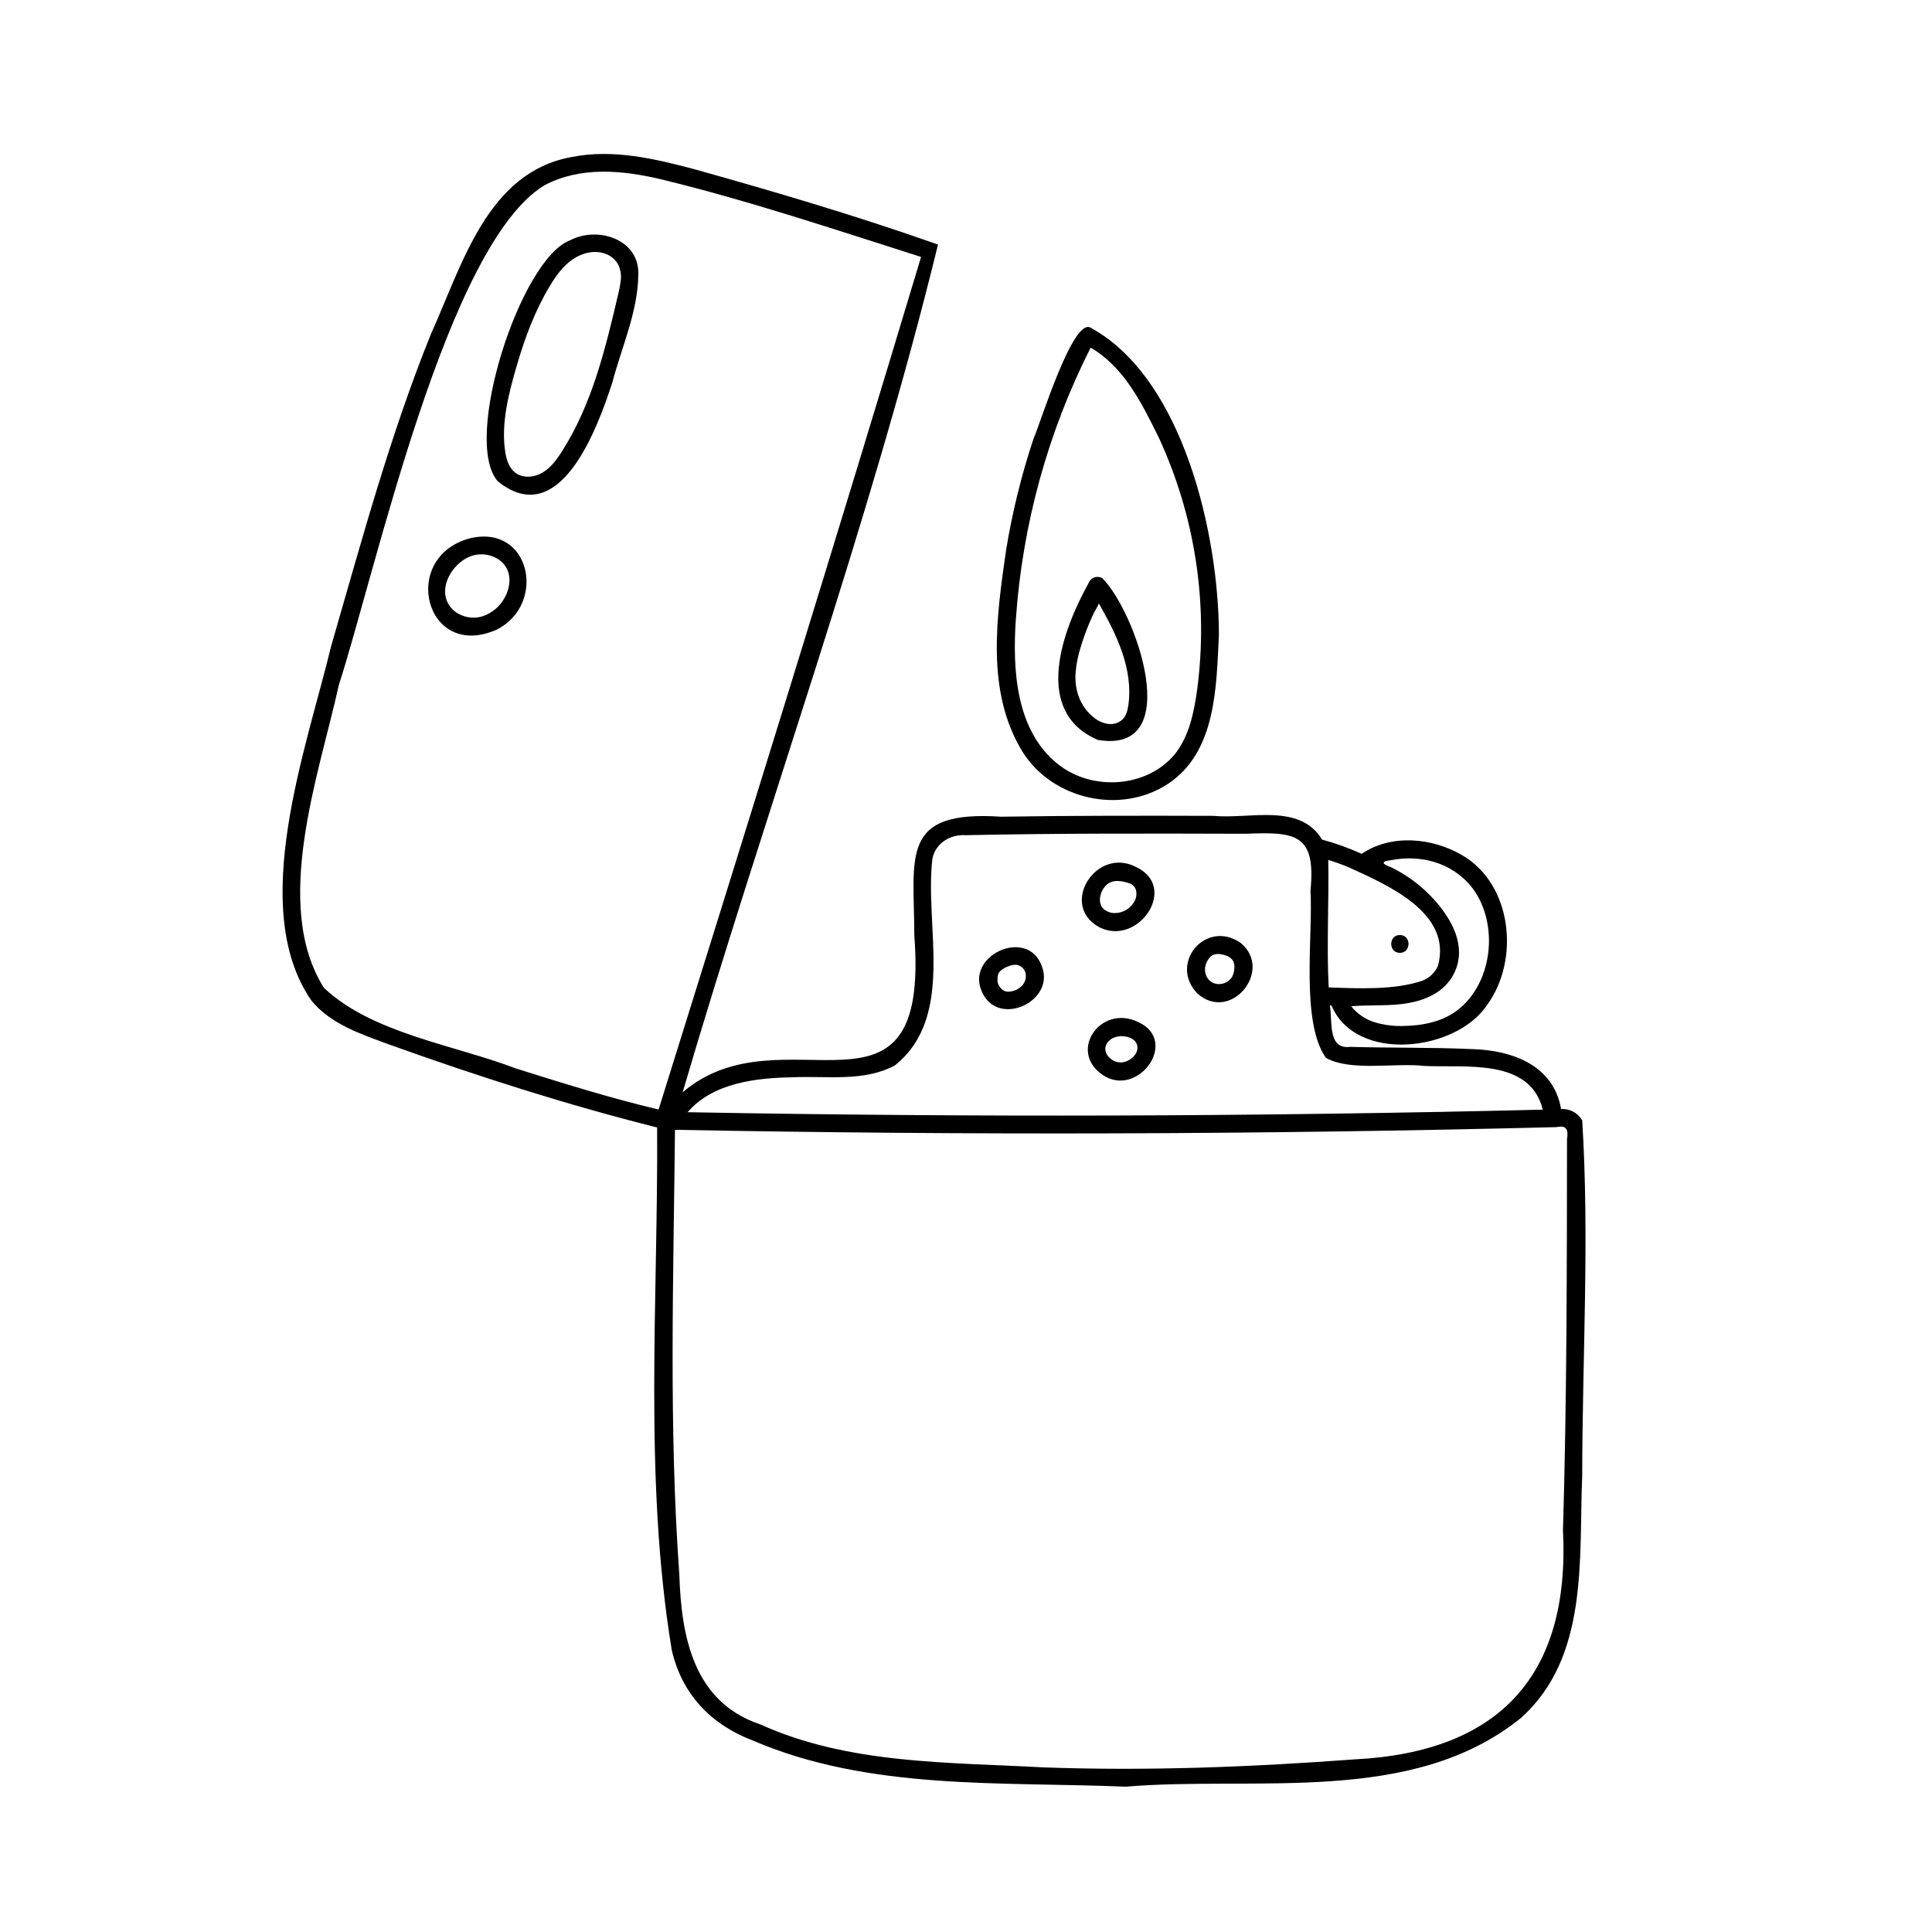 <?xml version="1.0" encoding="UTF-8"?>
<!-- Uploaded to: ICON Repo, www.iconrepo.com, Generator: ICON Repo Mixer Tools -->
<svg fill="#000000" width="800px" height="800px" version="1.1" viewBox="144 144 512 512" xmlns="http://www.w3.org/2000/svg">
 <path d="m563.3 440.92c-1.133-1.992-3.309-3.164-5.594-3.008-2.016-11.711-13.109-15.617-23.68-15.895-10.73-0.48-21.504-0.285-32.246-0.586-6.106 0.746-4.586-7.078-5.371-11.016l0.434 0.027c6.457 15.371 33.039 12.273 41.262-0.125 8.672-11.863 6.699-31.906-6.559-39.641-7.918-4.688-18.844-5.734-26.699-0.398l-0.004-0.004c-3.383-1.547-6.887-2.809-10.48-3.769-5.914-9.797-19.199-5.375-28.707-6.297-18.793-0.059-37.582-0.074-56.371 0.227-26.859-1.785-23.039 10.387-22.977 31.488 4.188 55.168-34.699 18.766-61.402 41.547 21.914-74.637 49.449-150.09 67.676-224.66-21.207-7.496-42.992-13.938-64.699-20.008-10.492-2.769-21.477-5.363-32.328-3.199-22.484 3.996-29.105 28.73-37.301 46.793-10.887 26.906-18.43 54.973-26.492 82.812-6.453 26.863-22.238 69.309-5.269 93.906 5.086 6.305 13.289 8.961 20.641 11.691 23.32 8.363 46.977 15.961 71.016 21.988 0.277 46.004-3.617 92.812 3.852 138.36 2.609 11.703 10.34 19.844 21.434 24.07 30.957 13.34 65.895 10.883 98.906 12.266 34.578-2.914 75.949 5.09 104.76-18.246 18.016-16.18 15.277-42.168 16.199-64.156 0.035-31.301 1.945-63.074 0.004-94.168zm-61.301-30.297c0.078 0.156 0.055 0.109 0 0zm8.695-37.961h-0.004c0.008-0.117 0.07-0.227 0.172-0.289 0.383-0.301 1.371-0.34 1.848-0.43 0.633-0.121 1.27-0.219 1.914-0.297l-0.004 0.004c2.598-0.312 5.231-0.195 7.789 0.348 4.035 0.848 7.723 2.898 10.57 5.883 4.082 4.375 5.84 10.594 5.59 16.574-0.305 7.227-3.699 14.598-9.902 18.32-3.695 2.215-8.094 3.008-12.402 3.109v-0.004c-2.625 0.121-5.25-0.184-7.773-0.91-2.531-0.738-4.777-2.242-6.422-4.305 4.461-0.375 8.969-0.059 13.414-0.582 4.445-0.523 9.004-2.031 11.992-5.363h-0.004c1.738-1.945 2.828-4.383 3.113-6.977 0.488-4.609-1.664-9.125-4.457-12.828-3.547-4.68-8.145-8.465-13.418-11.051-0.352-0.176-2-0.676-2.019-1.203zm-14.691-0.777c1.824 0.555 3.617 1.203 5.375 1.938 10.297 4.703 27.551 12.07 23.699 26.109l0.039-0.078v-0.004c-0.762 1.836-2.238 3.285-4.082 4.016-7.203 2.504-16.828 2.125-24.918 1.805-0.586-11.25 0.102-22.535-0.113-33.785zm-141.85 57.605c8.961-0.41 18.879 1.289 27.059-3.188 16.039-12.969 7.754-36.914 9.883-54.711 0.789-4.144 4.758-6.531 8.805-6.258 24.699-0.523 49.402-0.445 74.105-0.375 13.234-0.516 18.773-0.125 17.289 15.051 0.691 11.969-2.656 34.832 4.09 44.34 6.625 3.68 18.312 1.234 26.117 2.137 10.922 0.52 27.953-2.133 31.352 11.582-75.523 1.844-151.06 2.07-226.62 0.676 6.691-7.828 18.285-9.105 27.922-9.254zm-35.617 8.547c-12.766-3.023-25.348-6.965-37.848-10.895-16.289-6.238-38.035-9.258-50.848-21.359-13.875-21.988-1.254-56.621 3.961-80.27 9.898-30.68 28.641-116.71 54.453-132.39 9.535-5.09 20.684-4.023 30.832-1.633 23.332 5.668 46.133 13.328 69.004 20.598-22.664 75.469-46.047 150.73-69.555 225.94zm240.74 7.914c-0.043 34.523-0.039 69.059-1.074 103.57 1.945 38.371-16.758 58.766-55.098 60.723-27.488 2.043-55.125 3.133-82.688 2.125-25.168-1.387-51.57-0.789-74.98-11.406-17.555-5.871-20.898-23.062-21.406-39.652-2.824-39.238-1.543-78.605-1.156-117.9 77.871 1.488 155.75 1.254 233.63-0.711 2.731-0.59 3.141 0.762 2.769 3.254zm-44.297-54.16c3.059-0.008 3.051 4.746 0 4.723-3.059 0.008-3.051-4.746 0-4.723zm-79.625-2.055c10.301 5.234 21.312-10.832 9.441-16.105-10.5-5.133-20.125 10.332-9.445 16.105zm0.406-8.879-0.004 0.004c0.332-1.055 0.977-1.984 1.844-2.664 0.793-0.531 1.734-0.789 2.688-0.73 0.949 0.059 1.883 0.242 2.781 0.547 1.023 0.238 1.816 1.051 2.023 2.082 0.188 1.02-0.012 2.074-0.559 2.953-1.043 1.77-2.93 2.875-4.984 2.918-1.117 0.039-2.207-0.336-3.062-1.055-1.109-1-1.207-2.606-0.73-4.055zm-31.383 26.301c4.356 9.145 19.254 2.172 15.75-7.004-3.656-10.691-20.754-2.902-15.754 7.008zm8.633-0.715v0.004c-0.379 0.145-0.773 0.246-1.172 0.309-0.484 0.094-0.984 0.07-1.457-0.07-0.516-0.207-0.965-0.551-1.297-0.996-0.41-0.449-0.668-1.02-0.734-1.625 0.023-0.973-0.078-1.816 0.602-2.59h-0.004c0.641-0.645 1.426-1.121 2.293-1.391 0.691-0.305 1.445-0.441 2.199-0.391 1.172 0.207 2.106 1.105 2.359 2.269 0.223 1.16-0.117 2.359-0.922 3.227-0.516 0.562-1.156 0.992-1.867 1.258zm32.699 8.441c-10.387-5.074-19.297 8.555-8.562 14.547 9.164 4.695 19.039-9.691 8.559-14.543zm-0.285 6.953v0.008c-0.023 0.355-0.109 0.707-0.254 1.035-0.375 0.781-0.965 1.438-1.707 1.883-0.691 0.469-1.492 0.742-2.324 0.797-1.098 0.023-2.16-0.379-2.969-1.121-0.445-0.383-0.797-0.863-1.035-1.402-0.715-1.707 0.438-3.371 2.012-4.047 1.027-0.41 2.152-0.508 3.234-0.281 0.562 0.094 1.105 0.281 1.605 0.562 0.5 0.277 0.906 0.699 1.176 1.207 0.207 0.422 0.297 0.895 0.258 1.363zm0.02 0.105m27.359-28.051c-9.289-6.426-19.203 5.512-11.445 13.43 8.836 7.809 20.184-6.219 11.445-13.426zm-2.164 8.789c0 0.004-0.008 0.012-0.008 0.016 0.059-0.121 0.133-0.258 0.004-0.012zm-7.113-3.008v0.004c0.168-0.578 0.441-1.121 0.801-1.602 0.285-0.41 0.66-0.754 1.098-0.996 0.758-0.305 1.594-0.355 2.383-0.137 0.602 0.098 1.184 0.285 1.73 0.559s0.996 0.707 1.289 1.246c0.258 0.602 0.355 1.262 0.277 1.914-0.023 0.805-0.242 1.59-0.633 2.293-0.57 0.875-1.457 1.492-2.473 1.723-0.758 0.195-1.555 0.156-2.293-0.105-0.871-0.344-1.578-1.008-1.973-1.855-0.441-0.953-0.516-2.035-0.207-3.039zm-9.938-47.984c12.754-8.477 12.758-25.773 13.434-39.535-0.047-26.18-9.293-67.672-33.84-81.219-4.723-3.434-13.457 25.289-15.262 29.25h-0.004c-3.211 9.652-5.652 19.547-7.293 29.586-2.523 17.629-5.469 37.555 4.391 53.516 7.961 12.656 26.07 16.699 38.574 8.402zm-12.238-0.504c0.109-0.016 0.391-0.047 0 0zm-28.121-43.277h-0.004c1.762-25.004 8.492-49.406 19.801-71.777 8.82 5.082 13.551 14.727 17.91 23.523h0.004c9.762 20.945 13.34 44.246 10.316 67.156-0.848 5.961-2.082 12.199-5.891 17.035-7.398 8.945-21.809 9.844-30.812 2.809-11.453-8.922-12.262-25.352-11.332-38.746zm21.699 32.176c23.5 4.004 9.992-34.262 1.145-42.895l-0.004 0.004c-0.66-0.359-1.449-0.406-2.148-0.129-0.699 0.277-1.242 0.848-1.48 1.562-6.922 12.449-14.91 33.98 2.481 41.457zm-4.934-10.992c0.039 0.105 0.078 0.211 0 0zm-0.977-6.527-0.004 0.004c0.191-2.559 0.703-5.082 1.516-7.512 0.602-1.957 1.297-3.883 2.086-5.777 0.395-0.945 0.812-1.879 1.25-2.805 0.152-0.324 1.445-2.394 1.316-2.621 2.336 4.164 4.613 8.395 6.164 12.91 1.555 4.516 2.363 9.363 1.684 14.09-0.199 1.371-0.559 2.805-1.535 3.789h0.004c-0.988 0.926-2.332 1.375-3.68 1.223-1.332-0.164-2.598-0.68-3.664-1.496-2.434-1.836-4.129-4.484-4.781-7.461-0.32-1.426-0.441-2.887-0.359-4.34zm-120.65-106.69 0.004 0.023c0.043 0.258 0.016 0.121-0.008-0.023zm-13.27-8.195c-13.129 4.797-28.758 53.105-19.152 63.902 16.465 13.211 26.422-14.16 30.359-26.328 2.461-9.34 6.68-18.512 6.852-28.285 0.473-9.492-10.656-13.164-18.062-9.289zm-9.969 62.531 0.191-0.023h-0.004c-0.062 0.02-0.125 0.027-0.188 0.023zm23.363-51.816-0.004 0.004c-0.125 1.129-0.332 2.246-0.609 3.352-3.41 14.551-6.957 29.422-15.035 42-1.375 2.141-2.938 4.262-5.137 5.539s-5.18 1.516-7.188-0.043c-1.605-1.25-2.285-3.352-2.606-5.359-1.23-7.672 0.965-15.895 3.106-23.223 2.129-7.281 4.816-14.461 8.754-20.973 1.59-2.629 3.434-5.195 5.965-6.945s5.871-2.566 8.746-1.477c1.367 0.492 2.519 1.445 3.266 2.695 0.699 1.367 0.957 2.914 0.738 4.434zm-40.008 68.277c-18.707 5.031-11.746 32.562 7.148 24.191 13.332-6.731 9.004-28.094-7.148-24.191zm-2.938 6.602c0.09-0.066 0.156-0.117 0 0zm-2.785 3.578 0.039-0.082c-0.062 0.133-0.18 0.363-0.043 0.078zm-0.195 6.5c0.031 0.074 0.051 0.129 0.07 0.176v-0.004c-0.035-0.051-0.062-0.109-0.074-0.172zm10.199 3.672c-0.168 0.082-0.09 0.039 0 0zm2.129-1.258c0.172-0.145 0.086-0.066 0 0zm4.059-7.059v-0.004c-0.148 1.234-0.531 2.43-1.121 3.523-1.238 2.398-3.356 4.219-5.91 5.082-2.586 0.828-5.414 0.305-7.531-1.395-5.477-4.664-0.797-13.051 4.977-14.707 3.441-0.988 7.648 0.512 9.086 3.793 0.492 1.168 0.664 2.449 0.5 3.703z"/>
</svg>